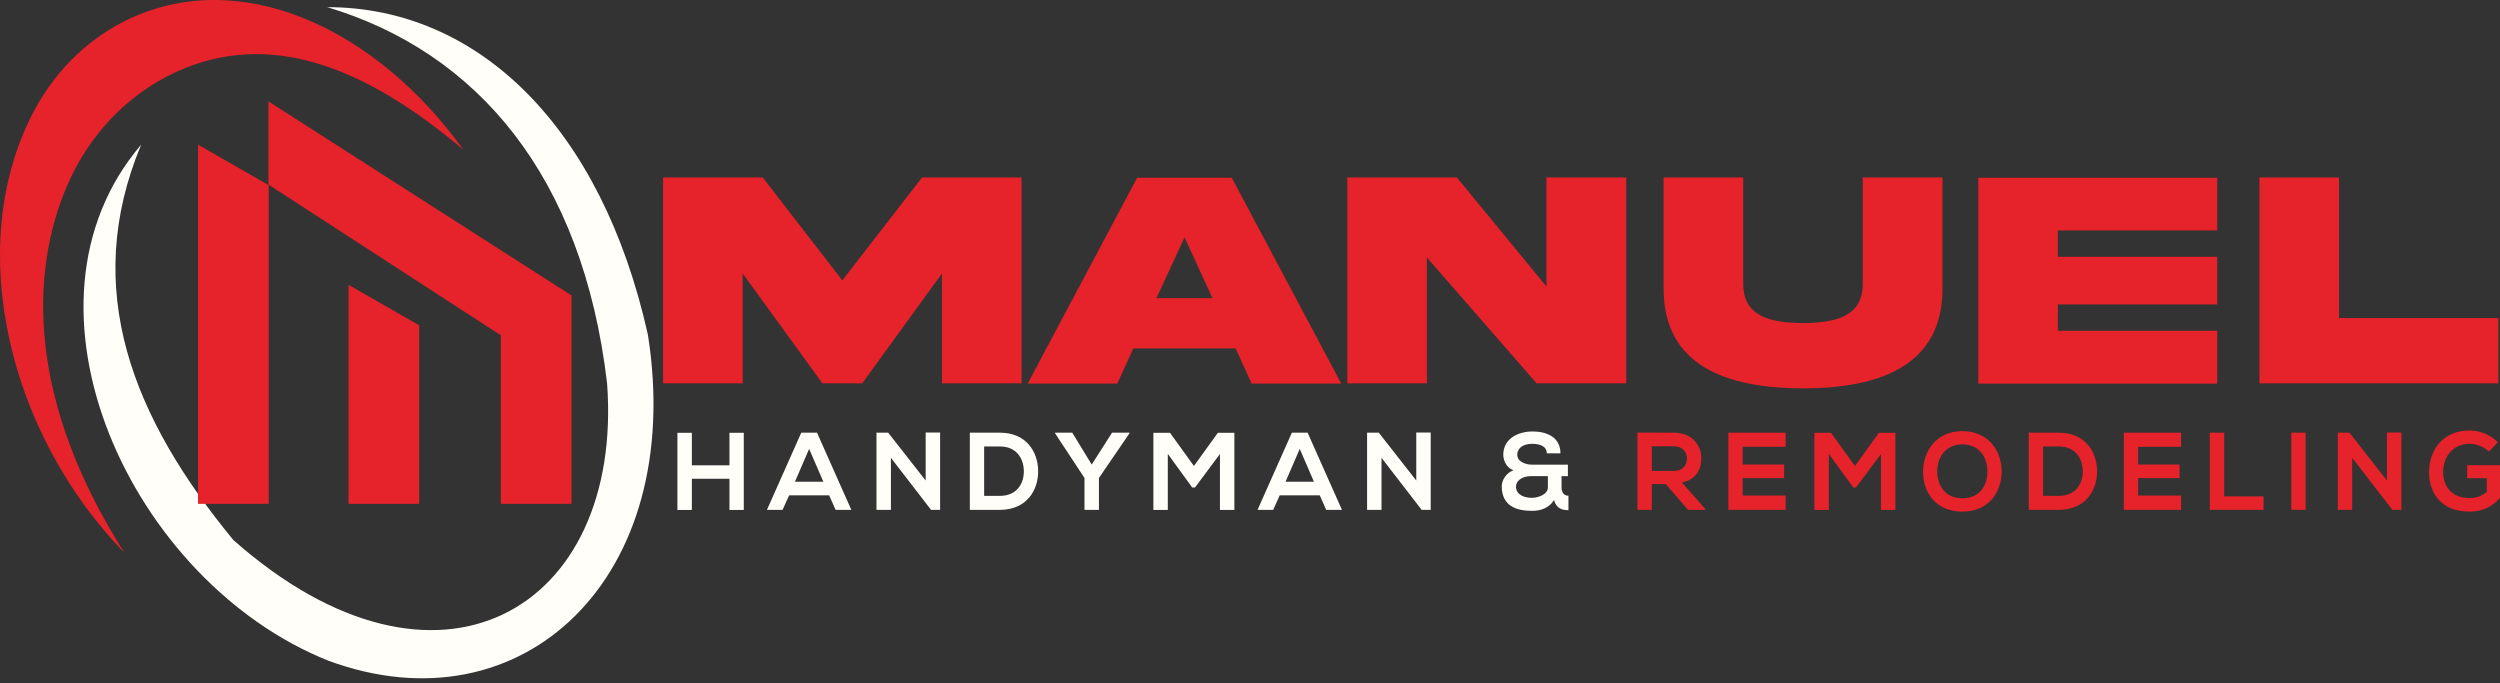 <svg width="366" height="100" viewBox="0 0 366 100" fill="none" xmlns="http://www.w3.org/2000/svg">
<rect x="0" y="0" width="366" height="100" fill="#333333" stroke="none"/>
<g clip-path="url(#clip0_12_508)">
<path d="M67.831 21.923C53.616 9.89 39.535 4.184 25.711 10.568C18.59 13.856 13.035 19.799 9.89 27.035C4.185 40.169 4.203 58.937 18.222 80.934C1.412 63.663 -5.328 36.517 4.683 16.811C7.667 10.937 12.332 6.067 18.19 3.123C35.032 -5.34 55.14 4.215 67.831 21.923Z" fill="#E6222B"/>
<path d="M47.911 1.047C69.802 7.61 85.307 25.714 88.878 56.118C91.324 89.206 64.11 105.538 34.166 79.064C19.494 61.242 11.801 42.41 20.667 21.179C0.506 44.795 19.172 85.231 48.115 96.741C76.377 107.154 100.454 84.721 94.857 49.027C88.064 18.498 69.938 1.055 47.911 1.047Z" fill="#FFFEF8"/>
<path d="M97.075 25.979H111.663L123.315 41.048L134.99 25.979H149.555V56.118H137.903V40.04L126.228 56.118H120.403L108.728 40.04V56.118H97.075V25.979Z" fill="#E6222B"/>
<path d="M166.477 26.023H180.33L196.364 56.163H183.245L180.888 51.004H165.923L163.566 56.163H150.448L166.481 26.023H166.477ZM169.302 43.651H177.508L173.417 34.748L169.304 43.651H169.302Z" fill="#E6222B"/>
<path d="M226.404 25.979H238.079V56.118H224.96L208.905 37.708V56.118H197.252V25.979H213.286L226.404 41.946V25.979Z" fill="#E6222B"/>
<path d="M272.703 25.979H284.378V42.17C284.422 53.562 275.172 56.837 263.965 56.859C252.756 56.837 243.506 53.562 243.552 42.17V25.979H255.205V41.43C255.161 46.386 259.186 47.238 263.967 47.304C268.726 47.238 272.773 46.385 272.707 41.43V25.979H272.703Z" fill="#E6222B"/>
<path d="M289.625 26.023H324.602V33.737H301.275V37.595H324.602V44.569H301.275V48.426H324.602V56.163H289.625V26.023Z" fill="#E6222B"/>
<path d="M342.436 25.979V46.564H365.764V56.117H330.786V25.977H342.438L342.436 25.979Z" fill="#E6222B"/>
<path d="M106.792 74.658V70.091H101.287V74.658H99.174V63.361H101.287V68.122H106.792V63.361H108.888V74.658H106.792Z" fill="#FFFEF8"/>
<path d="M121.387 72.512H115.529L114.569 74.642H112.281L117.306 63.345H119.61L124.636 74.642H122.331L121.387 72.512ZM118.458 65.717L116.378 70.527H120.539L118.458 65.717Z" fill="#FFFEF8"/>
<path d="M135.518 63.328H137.631V74.642H136.318V74.658L130.429 67.024V74.642H128.317V63.344H130.029L135.518 70.349V63.328Z" fill="#FFFEF8"/>
<path d="M151.986 68.897C152.034 71.753 150.306 74.642 146.385 74.642H141.984V63.345H146.385C150.225 63.345 151.938 66.105 151.986 68.897ZM144.08 72.593H146.385C148.929 72.593 149.937 70.72 149.889 68.88C149.841 67.121 148.817 65.362 146.385 65.362H144.08V72.593Z" fill="#FFFEF8"/>
<path d="M159.828 68.009L162.804 63.345H165.349V63.442L160.884 69.978V74.642H158.771V69.978L154.466 63.442V63.345H156.979L159.828 68.009Z" fill="#FFFEF8"/>
<path d="M178.6 66.46L174.951 71.366H174.535L170.966 66.443V74.658H168.854V63.361H171.286L174.791 68.219L178.296 63.361H180.712V74.658H178.6V66.46Z" fill="#FFFEF8"/>
<path d="M193.211 72.512H187.354L186.393 74.642H184.105L189.13 63.345H191.435L196.46 74.642H194.155L193.211 72.512ZM190.282 65.717L188.202 70.527H192.363L190.282 65.717Z" fill="#FFFEF8"/>
<path d="M207.342 63.328H209.455V74.642H208.142V74.658L202.253 67.024V74.642H200.141V63.344H201.853L207.342 70.349V63.328Z" fill="#FFFEF8"/>
<path d="M228.611 71.35C228.611 72.011 228.899 72.576 229.619 72.576V74.69C228.787 74.69 227.859 74.497 227.507 73.206C226.77 74.416 225.49 74.787 224.306 74.787C221.857 74.787 219.873 73.996 219.857 71.204C219.857 70.252 220.545 69.203 221.585 68.848C220.577 68.525 220.081 67.444 220.081 66.556C220.097 64.151 222.353 63.167 224.354 63.167C226.354 63.167 228.435 63.925 228.451 66.363H226.45C226.45 65.33 225.442 64.975 224.306 64.975C222.658 64.975 222.113 65.894 222.129 66.556C222.129 67.702 223.538 68.025 224.29 68.025H229.539V69.703H228.611V71.35ZM221.937 71.22C221.937 72.415 223.106 72.883 224.274 72.883C225.026 72.883 226.61 72.479 226.61 71.333V69.703H224.178C222.626 69.703 221.937 70.543 221.937 71.22Z" fill="#FFFEF8"/>
<path d="M249.64 74.642H247.127L243.862 70.865H241.83V74.642H239.718V63.328C241.494 63.328 243.27 63.344 245.047 63.344C247.687 63.36 249.08 65.136 249.08 67.088C249.08 68.638 248.375 70.203 246.247 70.639L249.64 74.496V74.642ZM241.83 65.329V68.945H245.047C246.391 68.945 246.967 68.041 246.967 67.137C246.967 66.233 246.375 65.329 245.047 65.329H241.83Z" fill="#E6222B"/>
<path d="M261.418 74.642H253.032V63.345H261.418V65.41H255.129V68.009H261.194V69.994H255.129V72.544H261.418V74.642Z" fill="#E6222B"/>
<path d="M275.374 66.46L271.725 71.366H271.309L267.74 66.443V74.658H265.627V63.361H268.06L271.565 68.219L275.07 63.361H277.486V74.658H275.374V66.46Z" fill="#E6222B"/>
<path d="M293.041 69.058C293.009 71.979 291.233 74.9 287.296 74.9C283.359 74.9 281.535 72.044 281.535 69.074C281.535 66.104 283.423 63.119 287.296 63.119C291.169 63.119 293.074 66.104 293.041 69.058ZM283.615 69.106C283.663 70.962 284.656 72.947 287.296 72.947C289.937 72.947 290.929 70.946 290.961 69.09C290.993 67.186 289.937 65.055 287.296 65.055C284.656 65.055 283.567 67.202 283.615 69.106Z" fill="#E6222B"/>
<path d="M307.012 68.897C307.061 71.753 305.332 74.642 301.411 74.642H297.01V63.345H301.411C305.252 63.345 306.964 66.105 307.012 68.897ZM299.107 72.593H301.411C303.956 72.593 304.964 70.72 304.916 68.88C304.868 67.121 303.844 65.362 301.411 65.362H299.107V72.593Z" fill="#E6222B"/>
<path d="M319.317 74.642H310.931V63.345H319.317V65.41H313.028V68.009H319.093V69.994H313.028V72.544H319.317V74.642Z" fill="#E6222B"/>
<path d="M325.623 63.345V72.673H331.384V74.642H323.51V63.345H325.623Z" fill="#E6222B"/>
<path d="M335.449 74.642V63.345H337.545V74.642H335.449Z" fill="#E6222B"/>
<path d="M349.452 63.328H351.565V74.642H350.252V74.658L344.363 67.024V74.642H342.25V63.344H343.963L349.452 70.349V63.328Z" fill="#E6222B"/>
<path d="M364.383 66.105C363.631 65.378 362.511 64.975 361.535 64.975C359.134 64.975 357.678 66.815 357.678 69.139C357.678 70.995 358.75 72.915 361.535 72.915C362.415 72.915 363.183 72.722 364.063 72.011V70.01H361.199V68.106H366V72.867C364.896 74.142 363.503 74.9 361.535 74.9C357.326 74.9 355.614 72.108 355.614 69.139C355.614 65.959 357.582 63.022 361.535 63.022C363.039 63.022 364.544 63.603 365.696 64.749L364.383 66.105Z" fill="#E6222B"/>
<path d="M39.299 14.846V27.023L73.23 49.029L83.675 43.259L39.299 14.846Z" fill="#E6222B"/>
<path d="M51.023 41.698V73.771H61.376V47.631L51.023 41.698Z" fill="#E6222B"/>
<path d="M73.323 41.698V73.771H83.675V43.215L73.323 41.698Z" fill="#E6222B"/>
<path d="M28.99 21.179V73.77H39.343V27.112L28.99 21.179Z" fill="#E6222B"/>
</g>
<defs>
<clipPath id="clip0_12_508">
<rect width="366" height="99.302" fill="white"/>
</clipPath>
</defs>
</svg>
